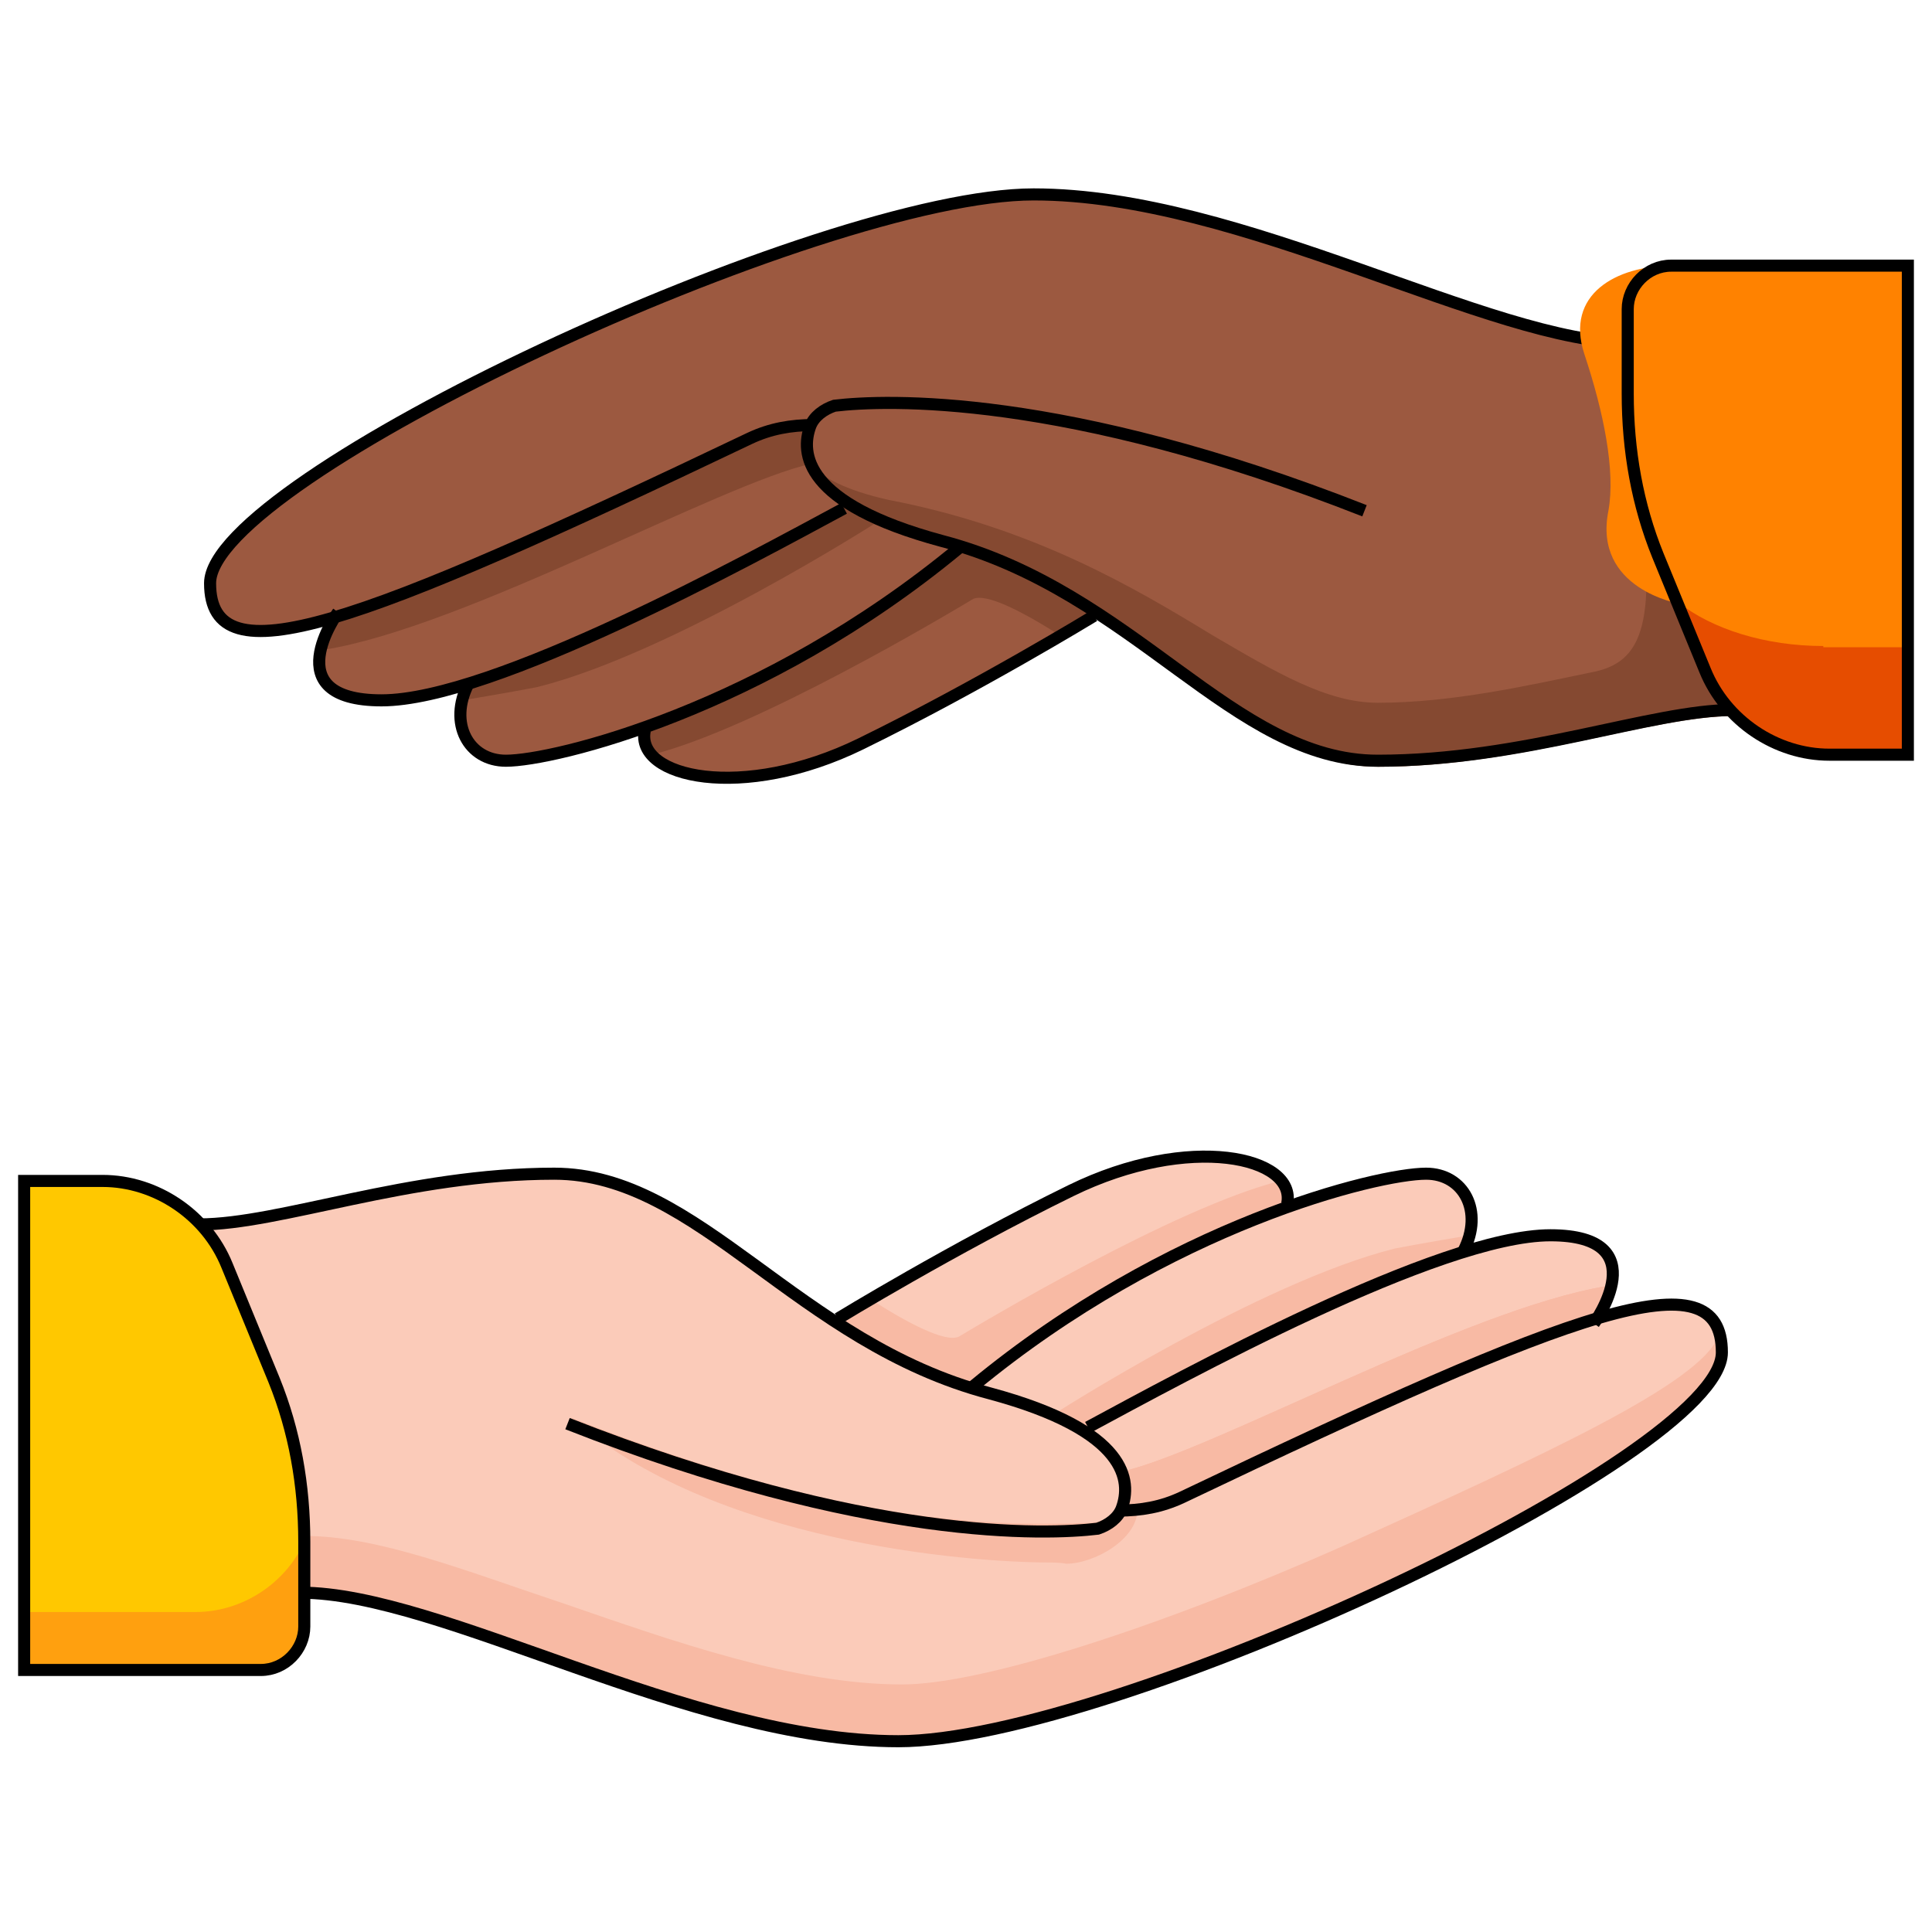 <svg width="160" height="160" viewBox="0 0 160 160" fill="none" xmlns="http://www.w3.org/2000/svg">
<path d="M28.299 50.7C28.299 50.7 22.698 58 31.898 58C33.898 58 36.398 57.4 38.898 56.6C37.199 60 38.898 63 41.998 63C43.699 63 47.898 62.2 53.498 60.2C52.699 64.1 61.599 66.1 71.398 61.3C81.198 56.5 90.698 50.9 90.698 50.7C99.099 56.3 105.798 63 113.898 63C125.898 63 136.498 58.8 143.298 58.8C142.498 58 141.598 56.9 141.098 55.5L137.698 46.2C135.998 41.7 135.198 37.3 135.198 32.5V28.3C123.498 28.3 102.998 16 85.698 16C68.099 16.3 17.498 39.5 17.498 48.2C17.398 52.4 20.398 53.2 28.299 50.7Z" fill="#9C5940"/>
<path d="M141.498 55.5L137.598 46.2C136.798 44 136.198 41.7 135.598 39.5C137.298 51.5 136.198 54.9 131.698 55.7C126.398 56.8 120.198 58.2 114.098 58.2C109.898 58.2 105.698 55.7 100.398 52.6C93.998 48.7 85.598 43.7 73.598 41.4C69.998 40.6 67.998 39.5 66.898 38.3C67.498 40.5 69.998 43.3 78.098 45.3C93.998 49.5 102.398 63.5 114.198 63.5C125.898 63.5 136.798 59.3 143.598 59.3C142.598 58 141.798 56.9 141.498 55.5Z" fill="#854931"/>
<path d="M53.997 62.5C62.697 60.3 78.597 50.8 80.597 49.6C81.697 49.1 84.797 50.7 87.897 52.7C89.897 51.6 90.997 50.8 90.997 50.8C87.597 48.6 83.697 46.6 79.497 45.2C70.297 52.7 60.797 57.5 53.497 60C53.197 61.1 53.397 61.9 53.997 62.5Z" fill="#854931"/>
<path d="M69.897 41.8C63.497 45.4 49.197 53.5 38.897 56.6C38.597 56.6 39.197 56.6 38.897 56.6C38.597 57.2 38.297 57.7 38.297 58C39.997 57.7 41.897 57.4 44.497 56.9C55.697 54.1 72.697 43.2 72.697 43.2C71.597 42.9 70.797 42.3 69.897 41.8Z" fill="#854931"/>
<path d="M26.898 53.8C38.598 51.9 59.598 40.1 67.198 38.4C66.898 37.3 66.898 36.5 67.198 35.6C67.198 35.3 67.499 35.3 67.499 35C65.799 35 63.898 35.3 62.198 36.1C46.298 43.6 35.398 48.7 28.398 50.9C28.298 50.7 27.198 52.1 26.898 53.8Z" fill="#854931"/>
<path d="M135.098 28.4C123.398 28.4 102.898 16.1 85.598 16.1C67.998 16.1 17.398 39.6 17.398 48.3C17.398 56.4 29.398 51.9 62.098 36.3C63.798 35.5 65.498 35.2 67.398 35.2" stroke="black" stroke-miterlimit="10"/>
<path d="M69.9 42.1C62.1 46.3 40.8 58 31.6 58C22.7 58 28 50.7 28 50.7" stroke="black" stroke-miterlimit="10"/>
<path d="M79.398 45.4C63.198 58.8 45.898 63 41.898 63C38.798 63 37.098 59.9 38.798 56.6" stroke="black" stroke-miterlimit="10"/>
<path d="M53.398 60.5C52.598 64.4 61.498 66.4 71.298 61.6C81.098 56.8 90.598 51 90.598 51" stroke="black" stroke-miterlimit="10"/>
<path d="M144.202 58.8H143.502C136.802 58.8 126.202 63 114.102 63C102.102 63 94.002 49 78.002 44.8C66.502 41.7 66.302 37.5 67.102 35.3C67.402 34.5 68.202 33.9 69.102 33.6C73.302 33.1 88.102 32.5 113.002 42.3" stroke="black" stroke-miterlimit="10"/>
<path d="M158.001 62.5V22H138.401C136.401 22 134.801 23.7 134.801 25.6V32.6C134.801 37.3 135.601 41.8 137.301 46L141.201 55.5C142.901 59.7 147.101 62.5 151.501 62.5H158.001Z" fill="#FF8200"/>
<path d="M151 53.5C146.2 53.5 141.8 52.1 139 49.9L141.2 55.5C142.9 59.7 147.1 62.5 151.5 62.5H157.9V53.6H151V53.5Z" fill="#E64D00"/>
<path d="M131.699 109.5C131.699 109.5 137.299 102.2 128.099 102.2C126.099 102.2 123.599 102.8 121.099 103.6C122.799 100.2 121.099 97.2 117.999 97.2C116.299 97.2 112.099 98 106.499 100C107.299 96.1 98.399 94.1 88.599 98.9C78.799 103.7 69.299 109.3 69.299 109.5C60.899 103.9 54.199 97.2 46.099 97.2C34.099 97.2 23.499 101.4 16.699 101.4C17.499 102.2 24.799 122.9 24.799 127.7V131.9C36.499 131.9 56.999 144.2 74.299 144.2C91.899 143.9 142.499 120.7 142.499 112C142.599 107.9 139.499 107 131.699 109.5Z" fill="#FBCBB9"/>
<path d="M111.299 128C96.199 134.7 81.399 139.5 74.699 139.5C65.799 139.5 55.699 135.9 46.699 132.8C38.299 130 31.299 127.2 25.199 127.2V127.5V131.7C36.899 131.7 57.399 144 74.699 144C91.999 144 142.599 120.8 142.599 112.1C142.599 111.5 142.599 111 142.299 110.7C140.699 114.6 128.099 120.4 111.299 128Z" fill="#F8BAA4"/>
<path d="M133.1 106.5C121.4 108.4 100.4 120.2 92.8 121.9C93.1 123 93.1 123.8 92.8 124.7C92.8 125 92.5 125 92.5 125.3C94.2 125.3 96.1 125 97.8 124.2C113.7 116.7 124.6 111.6 131.6 109.4C131.7 109.2 132.8 107.8 133.1 106.5Z" fill="#F8BAA4"/>
<path d="M87.001 129.4C80.001 129.4 59.001 127.7 47.301 117.4C70.201 126.4 82.201 126.4 90.601 126.1C92.001 125.8 92.801 125.3 92.801 125H94.201C94.201 127.5 90.601 129.5 88.301 129.5C87.801 129.4 87.001 129.4 87.001 129.4Z" fill="#F8BAA4"/>
<path d="M106 97.8C97.3 100 81.4 109.5 79.4 110.7C78.3 111.2 75.2 109.6 72.1 107.6C70.1 108.7 69 109.5 69 109.5C72.4 111.7 76.3 113.7 80.5 115.1C89.7 107.6 99.2 102.8 106.5 100.3C106.8 99.2 106.6 98.3 106 97.8Z" fill="#F8BAA4"/>
<path d="M90.101 118.5C96.501 114.9 110.801 106.8 121.101 103.7C120.801 103.7 121.401 103.7 121.101 103.7C121.401 103.1 121.701 102.6 121.701 102.3C120.001 102.6 118.101 102.9 115.501 103.4C104.301 106.2 87.301 117.1 87.301 117.1C88.401 117.4 89.201 117.9 90.101 118.5Z" fill="#F8BAA4"/>
<path d="M133.1 106.5C121.4 108.4 100.4 120.2 92.8 121.9C93.1 123 93.1 123.8 92.8 124.7C92.8 125 92.5 125 92.5 125.3C94.2 125.3 96.1 125 97.8 124.2C113.7 116.7 124.6 111.6 131.6 109.4C131.7 109.5 132.8 108.1 133.1 106.5Z" fill="#F8BAA4"/>
<path d="M24.898 131.9C36.598 131.9 57.098 144.2 74.398 144.2C91.998 144.2 142.598 120.7 142.598 112C142.598 103.9 130.598 108.4 97.898 124C96.198 124.8 94.498 125.1 92.598 125.1" stroke="black" stroke-miterlimit="10"/>
<path d="M90.102 118.2C97.902 114 119.202 102.3 128.402 102.3C137.302 102.3 132.002 109.6 132.002 109.6" stroke="black" stroke-miterlimit="10"/>
<path d="M80.602 114.8C96.802 101.4 114.102 97.2 118.102 97.2C121.202 97.2 122.902 100.3 121.202 103.6" stroke="black" stroke-miterlimit="10"/>
<path d="M106.598 99.7C107.398 95.8 98.498 93.8 88.698 98.6C78.898 103.4 69.398 109.2 69.398 109.2" stroke="black" stroke-miterlimit="10"/>
<path d="M15.801 101.4H16.501C23.201 101.4 33.801 97.2 45.901 97.2C57.901 97.2 66.001 111.2 82.001 115.4C93.501 118.5 93.701 122.7 92.901 124.9C92.601 125.7 91.801 126.3 90.901 126.6C86.701 127.1 71.901 127.7 47.001 117.9" stroke="black" stroke-miterlimit="10"/>
<path d="M2 97.8V138.3H21.6C23.6 138.3 25.2 136.6 25.2 134.7V127.7C25.2 123 24.4 118.5 22.7 114.3L18.8 104.8C17.1 100.6 12.9 97.8 8.5 97.8H2Z" fill="#FFC800"/>
<path d="M16.2 133.5H2V138.3H21.6C23.6 138.3 25.2 136.7 25.2 134.7V127.7C23.6 131.2 20 133.5 16.2 133.5Z" fill="#FFA00F"/>
<path d="M2 97.8V138.3H21.6C23.6 138.3 25.2 136.6 25.2 134.7V127.7C25.2 123 24.4 118.5 22.7 114.3L18.8 104.8C17.1 100.6 12.9 97.8 8.5 97.8H2Z" stroke="black" stroke-miterlimit="10"/>
<path d="M143.202 26.9C143.202 26.9 143.102 22 138.502 22C133.802 22 129.602 24.4 131.202 29.3C132.802 34.1 133.802 39 133.202 42.3C131.902 48.8 139.102 50 139.102 50L143.202 26.9Z" fill="#FF8200"/>
<path d="M158.001 62.5V22H138.401C136.401 22 134.801 23.7 134.801 25.6V32.6C134.801 37.3 135.601 41.8 137.301 46L141.201 55.5C142.901 59.7 147.101 62.5 151.501 62.5H158.001Z" stroke="black" stroke-miterlimit="10"/>
</svg>
